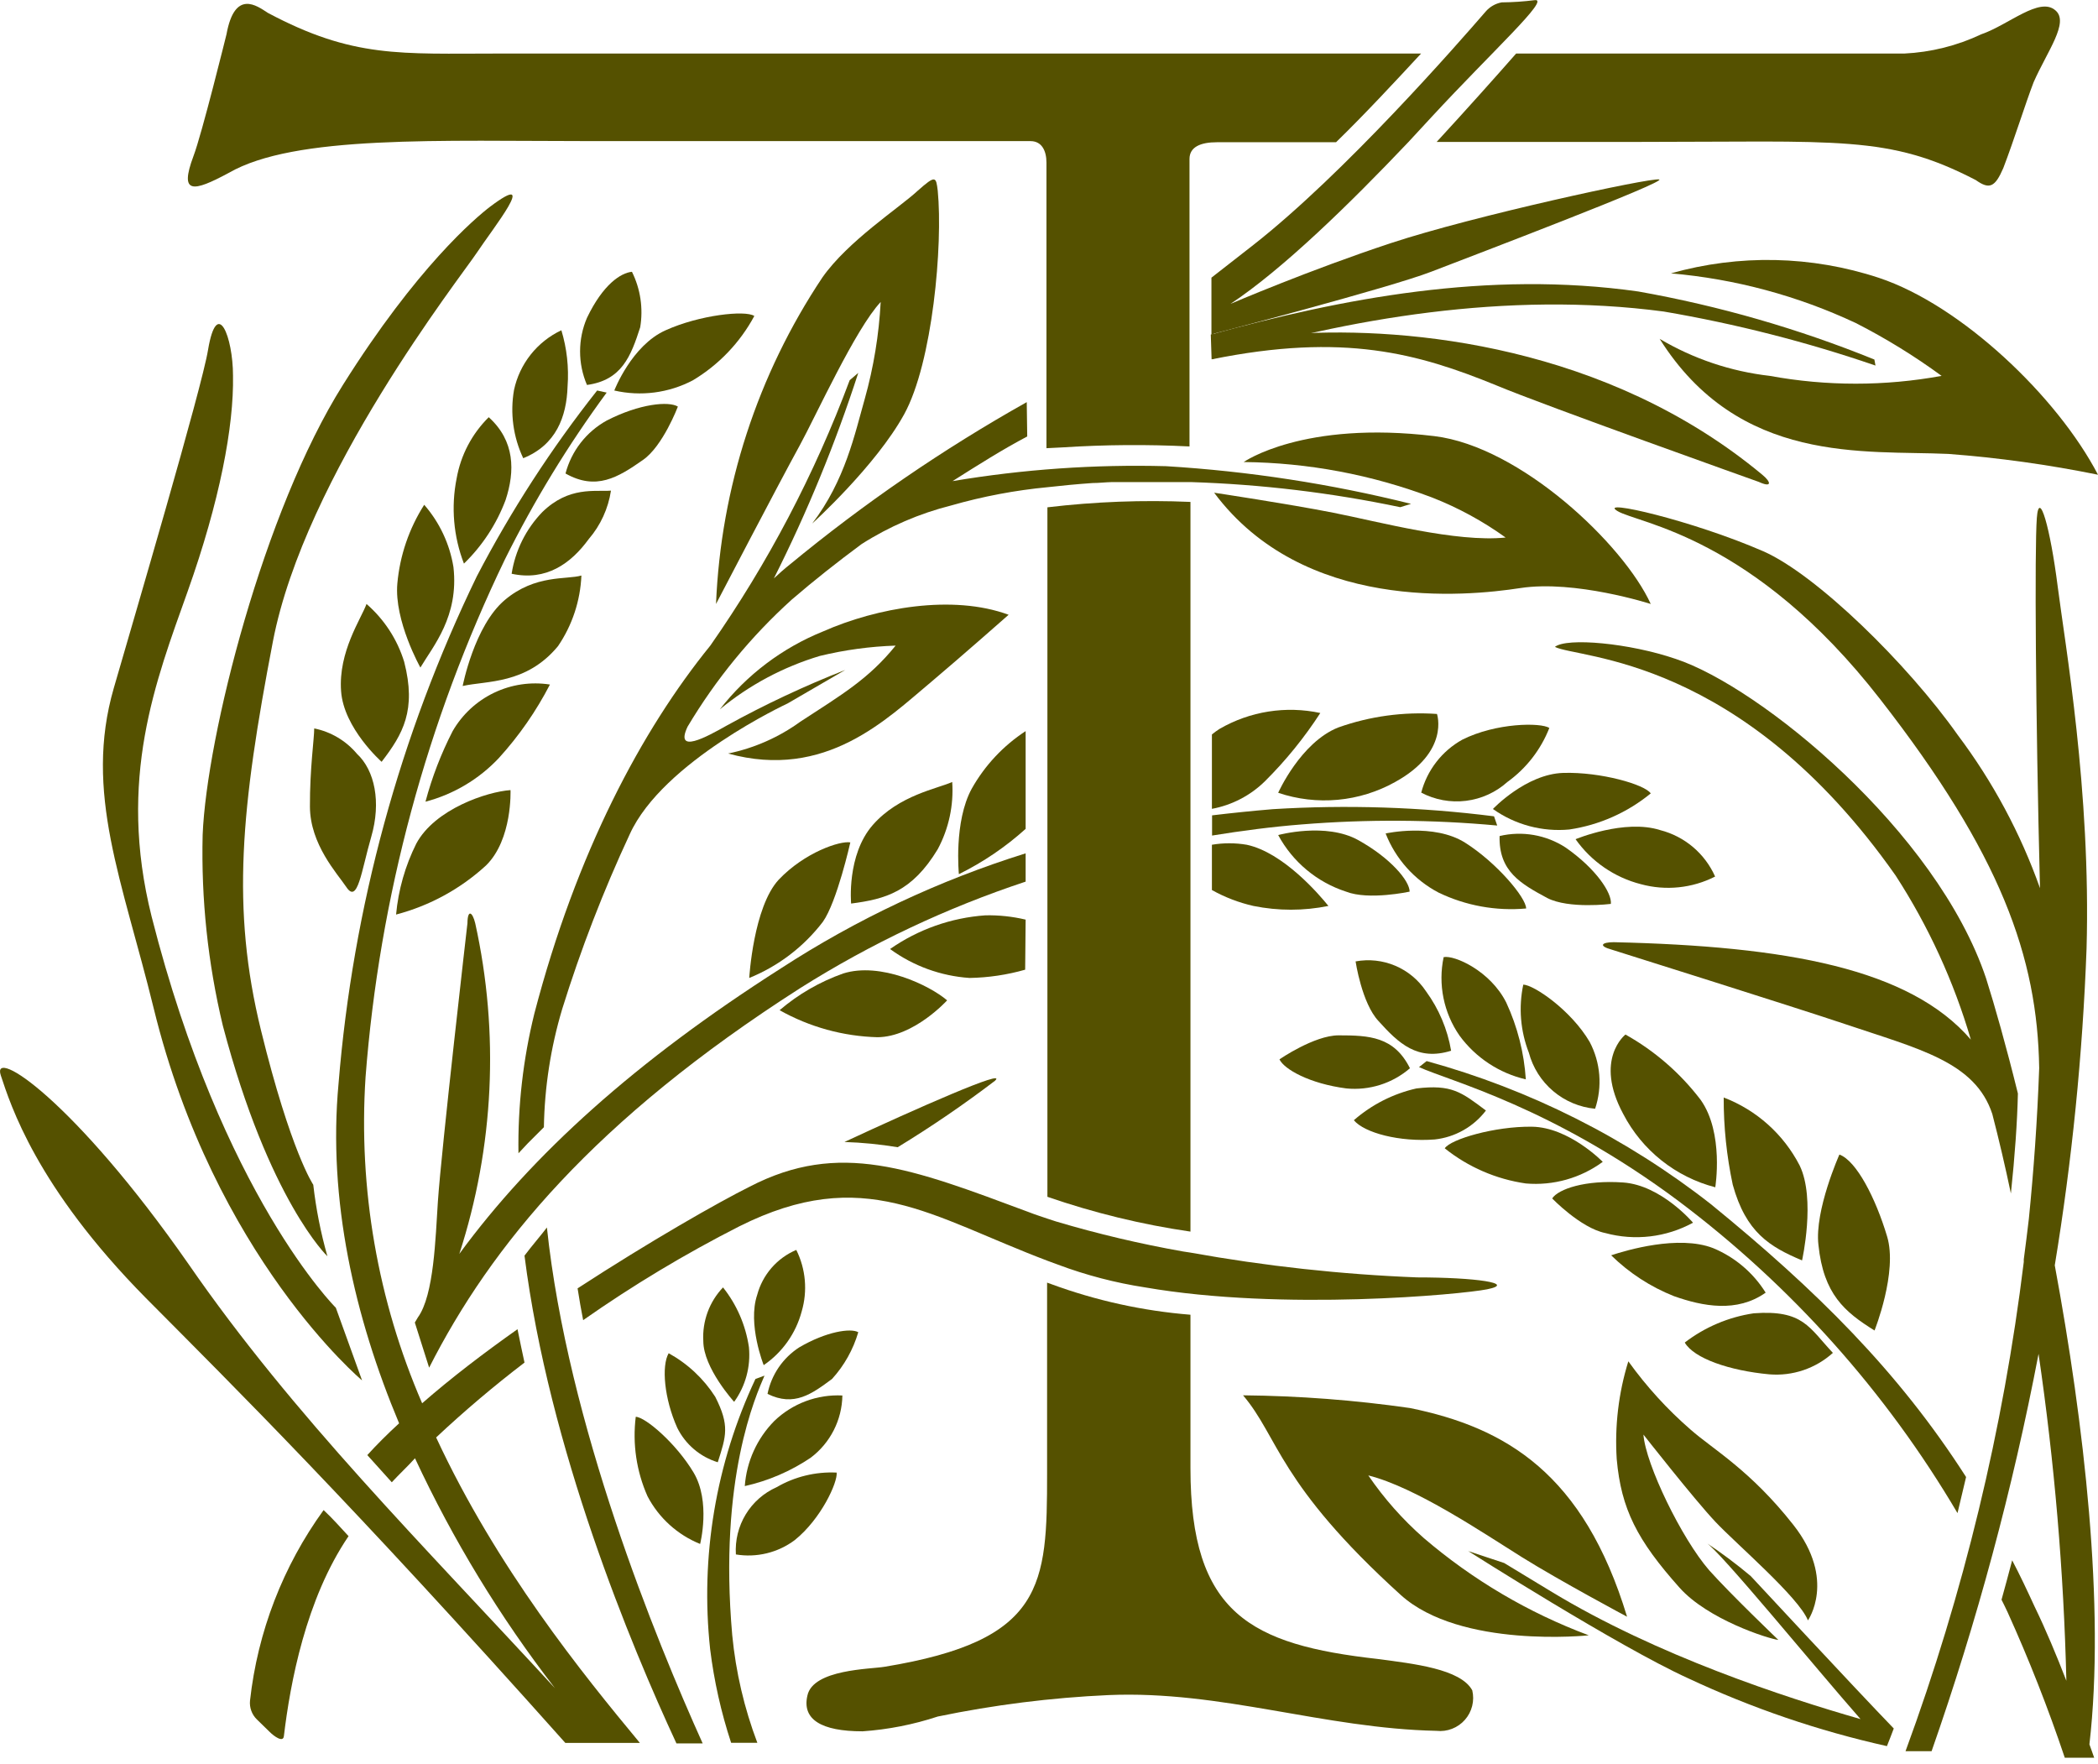 <svg xmlns="http://www.w3.org/2000/svg" fill="none" viewBox="0 0 132 111" height="111" width="132">
<g clip-path="url(#clip0_3403_85992)">
<path fill="#555100" d="M22.78 86.85L21.13 82.28C21.13 82.28 14 75.22 9.54 57.67C7.37 49 9.8 42.85 11.81 37.2C13.82 31.55 14.72 26.83 14.66 23.63C14.66 21.21 13.66 18.63 13.09 22.01C12.71 24.38 8.38 39.07 7.16 43.29C5.26 49.86 7.71 55.42 9.67 63.44C13.5 79.08 22.78 86.85 22.78 86.85Z"></path>
<path fill="#555100" d="M30.84 13.001C29.9 13.721 26.23 16.811 21.58 24.211C16.58 32.151 13 46.341 12.75 52.531C12.652 56.569 13.079 60.603 14.02 64.531C16.92 75.531 20.6 79.041 20.6 79.041C20.181 77.568 19.883 76.063 19.71 74.541C19.71 74.541 18.3 72.481 16.42 64.821C14.54 57.161 15.16 50.821 17.17 40.361C19.18 29.901 29 17.411 30 15.901C31 14.391 34 10.631 30.84 13.001Z"></path>
<path fill="#555100" d="M64.53 53.69C59.09 55.389 53.909 57.824 49.13 60.929C40 66.749 33.48 72.639 28.9 78.889C31.081 72.169 31.426 64.988 29.9 58.09C29.73 57.38 29.42 57.179 29.41 58.09C29.41 58.09 27.77 72.32 27.55 75.609C27.4 77.859 27.31 81.49 26.29 82.889L26.1 83.21L27 86.049C30.89 78.389 37.38 70.46 50.36 62.16C54.795 59.365 59.553 57.118 64.53 55.469V53.69Z"></path>
<path fill="#555100" d="M64.53 52.15V46C63.125 46.916 61.962 48.158 61.14 49.62C60 51.7 60.33 55 60.33 55C61.854 54.247 63.267 53.288 64.53 52.15Z"></path>
<path fill="#555100" d="M76.25 50.89C77.512 50.656 78.675 50.05 79.59 49.15C80.9 47.848 82.066 46.41 83.07 44.86C80.906 44.394 78.646 44.75 76.73 45.86C76.563 45.966 76.403 46.083 76.25 46.21V50.89Z"></path>
<path fill="#555100" d="M64.53 57.86C63.702 57.663 62.851 57.572 62 57.59C59.845 57.74 57.771 58.473 56 59.71C57.461 60.777 59.195 61.408 61 61.53C62.184 61.51 63.361 61.335 64.5 61.01L64.53 57.86Z"></path>
<path fill="#555100" d="M94 51.36C89.388 50.775 84.731 50.624 80.09 50.91C78.78 51.02 77.51 51.15 76.26 51.3V52.57C78.12 52.27 80 52.02 81.91 51.87C86.001 51.539 90.113 51.563 94.2 51.94L94 51.36Z"></path>
<path fill="#555100" d="M74.9 31.579C71.896 31.449 68.886 31.563 65.9 31.919V75.299C68.825 76.311 71.838 77.044 74.9 77.489V31.579Z"></path>
<path fill="#555100" d="M78.44 53.149C77.715 53.026 76.975 53.026 76.25 53.149V55.999C77.068 56.455 77.947 56.792 78.86 56.999C80.418 57.315 82.022 57.315 83.58 56.999C83 56.279 80.74 53.639 78.44 53.149Z"></path>
<path fill="#555100" d="M19.77 45.83C19.77 46.47 19.49 48.37 19.5 50.75C19.51 53.13 21.22 54.96 21.79 55.81C22.51 56.9 22.73 54.81 23.36 52.64C23.99 50.47 23.58 48.47 22.46 47.43C21.771 46.607 20.822 46.043 19.77 45.83Z"></path>
<path fill="#555100" d="M26.19 53.081C25.494 54.476 25.063 55.988 24.92 57.541C27.03 56.987 28.973 55.927 30.58 54.451C32.25 52.811 32.12 49.711 32.12 49.711C30.64 49.811 27.35 50.911 26.19 53.081Z"></path>
<path fill="#555100" d="M26.77 50.44C28.538 49.975 30.139 49.022 31.39 47.69C32.657 46.296 33.736 44.743 34.6 43.069C33.403 42.883 32.178 43.063 31.086 43.586C29.994 44.109 29.085 44.95 28.48 45.999C27.753 47.414 27.179 48.902 26.77 50.44Z"></path>
<path fill="#555100" d="M28.73 30.1C28.371 31.894 28.531 33.753 29.19 35.46C30.348 34.336 31.243 32.97 31.81 31.46C32.41 29.64 32.4 27.74 30.75 26.25C29.694 27.293 28.988 28.638 28.73 30.1Z"></path>
<path fill="#555100" d="M32.19 36.099C34.36 36.569 35.91 35.469 37.04 33.919C37.784 33.054 38.269 31.997 38.44 30.869C37.44 30.949 35.8 30.579 34.12 32.219C33.092 33.283 32.418 34.638 32.19 36.099Z"></path>
<path fill="#555100" d="M32.34 24.539C32.086 25.995 32.289 27.493 32.92 28.829C34.98 27.999 35.65 26.229 35.71 24.309C35.798 23.119 35.666 21.922 35.32 20.779C34.567 21.134 33.906 21.658 33.389 22.31C32.873 22.962 32.513 23.725 32.34 24.539Z"></path>
<path fill="#555100" d="M35.58 29.791C37.51 30.881 38.88 30.041 40.45 28.941C41.71 28.071 42.65 25.581 42.65 25.581C42.08 25.231 40.25 25.391 38.17 26.461C37.536 26.812 36.979 27.288 36.534 27.861C36.089 28.433 35.765 29.09 35.58 29.791Z"></path>
<path fill="#555100" d="M92 46.54C91.368 46.893 90.813 47.369 90.37 47.942C89.927 48.514 89.603 49.17 89.42 49.87C90.284 50.325 91.266 50.505 92.235 50.385C93.204 50.266 94.113 49.852 94.84 49.2C96.028 48.344 96.945 47.164 97.48 45.8C96.94 45.45 94.13 45.47 92 46.54Z"></path>
<path fill="#555100" d="M36.93 20C36.644 20.666 36.497 21.384 36.497 22.11C36.497 22.835 36.644 23.553 36.93 24.22C39.12 23.92 39.69 22.42 40.28 20.59C40.478 19.401 40.296 18.179 39.76 17.1C39.06 17.17 37.94 17.89 36.93 20Z"></path>
<path fill="#555100" d="M41.88 20.78C39.74 21.73 38.65 24.57 38.65 24.57C40.32 24.954 42.072 24.727 43.59 23.93C45.222 22.954 46.559 21.555 47.46 19.881C46.9 19.5 44 19.82 41.88 20.78Z"></path>
<path fill="#555100" d="M93.93 50.899C95.327 51.891 97.034 52.349 98.74 52.189C100.62 51.909 102.39 51.124 103.86 49.919C103.49 49.359 100.71 48.559 98.36 48.629C96.01 48.699 93.93 50.899 93.93 50.899Z"></path>
<path fill="#555100" d="M107.91 55.15C107.592 54.435 107.117 53.801 106.52 53.295C105.922 52.789 105.218 52.425 104.46 52.23C102.22 51.51 99.13 52.8 99.13 52.8C100.12 54.202 101.577 55.205 103.24 55.63C104.802 56.056 106.467 55.885 107.91 55.15Z"></path>
<path fill="#555100" d="M25.43 41.64C24.996 40.229 24.175 38.968 23.06 38C22.73 38.92 21.28 41 21.46 43.48C21.62 45.82 24.01 47.93 24.01 47.93C25.36 46.18 26.21 44.67 25.43 41.64Z"></path>
<path fill="#555100" d="M84.2 45.77C81.83 46.71 80.42 49.88 80.42 49.88C81.626 50.287 82.904 50.437 84.172 50.32C85.44 50.202 86.669 49.821 87.78 49.2C91.23 47.3 90.41 44.92 90.41 44.92C88.304 44.774 86.19 45.063 84.2 45.77Z"></path>
<path fill="#555100" d="M59 53.429C59.695 52.133 60.011 50.667 59.91 49.199C59.03 49.609 56.56 50.019 54.91 51.909C53.26 53.799 53.55 56.849 53.55 56.849C55.71 56.569 57.38 56.109 59 53.429Z"></path>
<path fill="#555100" d="M28.53 35.68C28.294 34.227 27.657 32.87 26.69 31.76C25.739 33.251 25.159 34.948 25 36.71C24.79 39.05 26.45 42 26.45 42C27.25 40.65 28.88 38.79 28.53 35.68Z"></path>
<path fill="#555100" d="M29.11 43.161C30.61 42.821 33.11 43.071 35.11 40.651C36.004 39.337 36.513 37.799 36.58 36.211C35.64 36.481 33.68 36.131 31.76 37.751C29.84 39.371 29.11 43.161 29.11 43.161Z"></path>
<path fill="#555100" d="M59.59 62.939C58.48 61.989 55.39 60.509 53.05 61.249C51.586 61.767 50.23 62.55 49.05 63.559C50.935 64.618 53.049 65.201 55.21 65.259C57.51 65.239 59.59 62.939 59.59 62.939Z"></path>
<path fill="#555100" d="M98.5 53.321C97.893 52.927 97.212 52.66 96.499 52.536C95.785 52.412 95.055 52.434 94.35 52.601C94.29 54.821 95.68 55.601 97.35 56.501C98.71 57.201 101.35 56.871 101.35 56.871C101.43 56.201 100.43 54.661 98.5 53.321Z"></path>
<path fill="#555100" d="M80.42 52.539C81.332 54.231 82.862 55.506 84.69 56.099C86.12 56.659 88.69 56.099 88.69 56.099C88.69 55.429 87.51 53.999 85.46 52.859C83.41 51.719 80.42 52.539 80.42 52.539Z"></path>
<path fill="#555100" d="M49 55.341C47.4 57.061 47.14 61.531 47.14 61.531C48.97 60.788 50.569 59.569 51.77 58.001C52.66 56.751 53.5 53.001 53.5 53.001C52.84 52.891 50.63 53.631 49 55.341Z"></path>
<path fill="#555100" d="M90.51 56.159C92.223 56.984 94.127 57.329 96.02 57.159C96.02 56.479 94.16 54.269 92.18 53.019C90.2 51.769 87.18 52.439 87.18 52.439C87.806 54.039 88.989 55.36 90.51 56.159Z"></path>
<path fill="#555100" d="M100.36 69.759C100.59 69.073 100.678 68.346 100.62 67.624C100.562 66.903 100.357 66.2 100.02 65.559C98.85 63.559 96.51 61.969 95.84 61.949C95.538 63.38 95.66 64.867 96.19 66.229C96.441 67.173 96.975 68.018 97.721 68.649C98.466 69.28 99.388 69.667 100.36 69.759Z"></path>
<path fill="#555100" d="M47.12 84.76C46.918 83.385 46.356 82.087 45.49 81C45.064 81.447 44.734 81.977 44.521 82.557C44.308 83.136 44.215 83.753 44.25 84.37C44.25 86.07 46.19 88.2 46.19 88.2C46.908 87.204 47.238 85.982 47.12 84.76Z"></path>
<path fill="#555100" d="M96 67.91C95.891 66.238 95.475 64.6 94.77 63.08C93.77 61.08 91.5 60.08 90.83 60.22C90.651 61.068 90.648 61.944 90.82 62.793C90.992 63.643 91.335 64.448 91.83 65.16C92.846 66.546 94.326 67.522 96 67.91Z"></path>
<path fill="#555100" d="M50.1 78.641C49.502 78.894 48.969 79.281 48.543 79.771C48.117 80.262 47.808 80.843 47.64 81.471C47.02 83.311 48.05 85.891 48.05 85.891C49.226 85.087 50.074 83.887 50.44 82.511C50.818 81.224 50.696 79.842 50.1 78.641Z"></path>
<path fill="#555100" d="M107.92 74.7C107.92 74.7 108.48 71.28 107 69.2C105.722 67.52 104.112 66.121 102.27 65.09C102.27 65.09 100.27 66.64 102.13 70.09C102.718 71.221 103.538 72.216 104.535 73.01C105.533 73.804 106.686 74.38 107.92 74.7Z"></path>
<path fill="#555100" d="M113.23 73.331C112.217 71.365 110.515 69.842 108.45 69.051C108.444 70.896 108.635 72.736 109.02 74.541C109.85 77.541 111.34 78.441 113.38 79.301C113.38 79.301 114.25 75.441 113.23 73.331Z"></path>
<path fill="#555100" d="M117.94 83.711C117.94 83.711 119.41 80.031 118.73 77.791C118.01 75.381 116.8 73.031 115.73 72.641C115.73 72.641 114.16 76.151 114.41 78.321C114.73 81.431 116.06 82.541 117.94 83.711Z"></path>
<path fill="#555100" d="M110.34 82.629C108.76 82.863 107.266 83.496 106 84.469C106.58 85.469 108.82 86.239 111.32 86.469C112.044 86.529 112.772 86.44 113.46 86.208C114.148 85.976 114.781 85.605 115.32 85.119C113.82 83.529 113.46 82.399 110.34 82.629Z"></path>
<path fill="#555100" d="M90.27 71.691C90.902 71.622 91.514 71.425 92.067 71.112C92.621 70.8 93.105 70.377 93.49 69.871C91.93 68.701 91.34 68.221 89.12 68.481C87.661 68.81 86.307 69.497 85.18 70.481C85.85 71.281 88.06 71.861 90.27 71.691Z"></path>
<path fill="#555100" d="M111.09 81.33C110.308 80.076 109.154 79.098 107.79 78.53C105.61 77.68 102.3 78.67 101.37 78.98C102.503 80.091 103.845 80.965 105.32 81.55C107.13 82.19 109.28 82.61 111.09 81.33Z"></path>
<path fill="#555100" d="M50.29 84.769C49.778 85.099 49.337 85.528 48.993 86.032C48.65 86.535 48.411 87.102 48.29 87.699C49.97 88.529 51.08 87.699 52.35 86.759C53.116 85.917 53.68 84.911 54 83.819C53.53 83.549 52 83.769 50.29 84.769Z"></path>
<path fill="#555100" d="M84.71 68.481C85.428 68.551 86.153 68.474 86.84 68.256C87.528 68.038 88.164 67.682 88.71 67.211C87.71 65.211 86.14 65.141 84.22 65.141C82.69 65.141 80.5 66.651 80.5 66.651C80.79 67.271 82.39 68.181 84.71 68.481Z"></path>
<path fill="#555100" d="M91.3 66.109C91.071 64.757 90.53 63.476 89.72 62.369C89.248 61.656 88.576 61.097 87.788 60.763C87 60.428 86.132 60.333 85.29 60.489C85.29 60.489 85.68 63.119 86.73 64.239C88 65.649 89.18 66.769 91.3 66.109Z"></path>
<path fill="#555100" d="M101 77.579C102.855 78.084 104.833 77.851 106.52 76.929C106.52 76.929 104.52 74.569 102.13 74.399C99.74 74.229 98.05 74.809 97.66 75.399C97.61 75.359 99.45 77.269 101 77.579Z"></path>
<path fill="#555100" d="M100.84 73.1C100.84 73.1 98.72 70.919 96.38 70.889C94.04 70.859 91.26 71.68 90.9 72.249C92.372 73.428 94.133 74.191 96 74.46C97.725 74.608 99.445 74.125 100.84 73.1Z"></path>
<path fill="#555100" d="M48.86 93.571C48.053 93.93 47.374 94.528 46.917 95.284C46.459 96.041 46.244 96.919 46.3 97.801C46.946 97.908 47.606 97.883 48.242 97.728C48.878 97.574 49.476 97.292 50 96.901C51.66 95.571 52.71 93.261 52.64 92.651C51.318 92.586 50.005 92.905 48.86 93.571Z"></path>
<path fill="#555100" d="M48.72 89.4C47.631 90.502 46.972 91.956 46.86 93.5C48.339 93.17 49.743 92.566 51 91.72C51.61 91.263 52.108 90.671 52.454 89.992C52.801 89.313 52.988 88.563 53 87.8C52.215 87.761 51.431 87.882 50.694 88.158C49.959 88.433 49.286 88.856 48.72 89.4Z"></path>
<path fill="#555100" d="M45 87.881C44.267 86.737 43.26 85.796 42.07 85.141C41.61 85.941 41.79 88.001 42.61 89.831C42.864 90.347 43.222 90.806 43.661 91.179C44.099 91.553 44.609 91.832 45.16 92.001C45.69 90.341 45.92 89.691 45 87.881Z"></path>
<path fill="#555100" d="M40 89.141C39.788 90.844 40.044 92.572 40.74 94.141C41.452 95.502 42.625 96.566 44.05 97.141C44.05 97.141 44.73 94.481 43.64 92.651C42.55 90.821 40.6 89.151 40 89.141Z"></path>
<path fill="#555100" d="M132 29.869C129.43 24.939 123.39 19.199 118.21 17.479C113.976 16.083 109.42 15.986 105.13 17.199C109.164 17.548 113.105 18.607 116.77 20.329C118.653 21.29 120.455 22.4 122.16 23.649C118.586 24.304 114.924 24.304 111.35 23.649C108.902 23.37 106.54 22.576 104.42 21.319C109.42 29.259 117.32 28.319 122.58 28.559C125.744 28.798 128.891 29.236 132 29.869Z"></path>
<path fill="#555100" d="M90.25 27.44C81.98 26.44 78.25 29.07 78.25 29.07C82.3 29.111 86.312 29.866 90.1 31.3C91.743 31.943 93.298 32.789 94.73 33.82C91.62 34.14 86.73 32.82 83.89 32.26C81.05 31.7 76.39 31 76.39 31C82 38.52 92.2 37.53 95.65 37C99.1 36.47 103.86 38 103.86 38C102.15 34.25 95.67 28.1 90.25 27.44Z"></path>
<path fill="#555100" d="M110.88 29.87C101.09 21.73 88.6 20.56 81.51 21C77.51 21.24 76.23 22.61 76.23 22.61C84.56 20.92 89.23 22.24 94.13 24.24C97.13 25.5 110.66 30.32 110.66 30.32C111.49 30.7 111.45 30.34 110.88 29.87Z"></path>
<path fill="#555100" d="M125.35 70.09C125.77 71.71 126.16 73.377 126.52 75.09C126.77 72.73 126.92 70.59 126.96 68.8C126.22 65.8 125.51 63.3 124.96 61.56C121.85 52.27 110.73 43.21 105.44 41.46C102.53 40.46 98.58 40.1 97.83 40.7C99.29 41.45 109.54 41.24 119.27 55.09C121.338 58.283 122.931 61.759 124 65.41C120.15 60.94 112.43 59.53 101.53 59.28C100.79 59.28 100.53 59.51 101.41 59.75C101.41 59.75 112.96 63.38 116.08 64.43C120.73 66 124.27 66.8 125.35 70.09Z"></path>
<path fill="#555100" d="M57.74 12C56.59 13.07 53.35 15.16 51.74 17.46C47.668 23.564 45.354 30.67 45.05 38C45.05 38 48.94 30.53 50.33 28C51.33 26.17 53.83 20.68 55.41 19C55.301 21.061 54.966 23.103 54.41 25.09C53.78 27.3 53.18 30.22 51.1 32.94C51.1 32.94 55.1 29.32 56.89 26.06C58.68 22.8 59.33 15.4 59 12C58.89 11.11 58.87 11 57.74 12Z"></path>
<path fill="#555100" d="M51.78 39.73C49.223 40.764 46.984 42.454 45.29 44.63C47.142 43.102 49.28 41.96 51.58 41.27C53.144 40.891 54.742 40.673 56.35 40.62C54.64 42.74 52.92 43.73 50.35 45.41C48.995 46.391 47.448 47.073 45.81 47.41C51.96 49.1 55.81 45.22 58.57 42.92C60.48 41.31 63.46 38.68 63.46 38.68C59.94 37.38 55.17 38.23 51.78 39.73Z"></path>
<path fill="#555100" d="M86.09 92.829C89.09 93.579 93.33 96.459 95.75 97.969C98.17 99.479 102.37 101.719 102.37 101.719C99.64 92.719 94.75 89.819 88.71 88.589C85.232 88.09 81.724 87.823 78.21 87.789C80.46 90.439 80.42 93.359 88.13 100.349C91.89 103.749 99.96 102.889 99.96 102.889C96.168 101.473 92.655 99.401 89.58 96.769C88.256 95.607 87.083 94.284 86.09 92.829Z"></path>
<path fill="#555100" d="M105.67 99.89C107.45 101.89 111.24 103.1 111.89 103.18C111.89 103.18 108.89 100.31 107.54 98.8C105.8 96.8 103.54 92.13 103.4 90.26C103.4 90.26 106.6 94.34 107.93 95.75C109.26 97.16 113.17 100.49 113.75 101.95C113.75 101.95 115.55 99.4 112.84 95.95C110.13 92.5 107.78 91.19 106.37 89.95C104.9 88.674 103.585 87.231 102.45 85.65C101.833 87.642 101.586 89.73 101.72 91.81C102 94.94 103 96.9 105.67 99.89Z"></path>
<path fill="#555100" d="M107.33 97.051C108.19 97.541 114.18 104.891 117.06 108.161C112.32 106.801 104.24 104.161 97.64 100.161L94.64 98.341L92.38 97.591C92.38 97.591 101.81 103.591 106.21 105.591C110.211 107.467 114.406 108.899 118.72 109.861C118.87 109.491 119.01 109.121 119.15 108.751C116.76 106.281 110.15 99.161 110.15 99.161C109.25 98.405 108.309 97.701 107.33 97.051Z"></path>
<path fill="#555100" d="M48.1 86.551L47.53 86.761C45.038 92.059 44.052 97.94 44.68 103.761C44.927 105.762 45.369 107.735 46 109.651H47.65C46.825 107.474 46.294 105.198 46.07 102.881C45.2 93.001 47.57 87.791 48.1 86.551Z"></path>
<path fill="#555100" d="M129.28 79.61C130.365 73.016 131.033 66.359 131.28 59.68C131.56 49.75 129.92 40.49 129.46 36.87C129 33.25 128.29 30.69 128.15 32.61C128.01 34.53 128.07 44.82 128.35 55.88C127.125 52.427 125.382 49.179 123.18 46.25C120.01 41.76 114.27 36.14 110.93 34.68C106.47 32.74 100.48 31.36 101.76 32.15C103.04 32.94 110.29 33.69 118.3 44C125.9 53.76 128.19 60.22 128.3 67.2C128.18 70.54 127.95 73.69 127.65 76.68C127.55 77.51 127.45 78.36 127.33 79.24V79.4C126.041 89.912 123.544 100.24 119.89 110.18H121.53C124.387 102.024 126.636 93.668 128.26 85.18C129.259 91.995 129.844 98.865 130.01 105.75C129.39 104.15 128.72 102.54 128.01 101.08C127.55 100.08 127.08 99.08 126.6 98.17C126.38 99 126.16 99.83 125.93 100.65C126.06 100.91 126.19 101.17 126.31 101.43C127.664 104.421 128.866 107.478 129.91 110.59H131.76C131.67 110.32 131.56 110.04 131.46 109.75C132.46 101.08 131.12 89.53 129.28 79.61Z"></path>
<path fill="#555100" d="M123.7 92.93C119.43 86.26 114.26 81.16 107.64 75.76C102.335 71.606 96.257 68.546 89.76 66.76L89.28 67.14C91.28 68.04 97.68 69.65 105.6 75.56C112.69 80.885 118.658 87.56 123.16 95.2L123.7 92.93Z"></path>
<path fill="#555100" d="M78.86 15.409L76.22 17.47V21.07L76.42 20.98C76.42 20.98 87.42 18.11 90.04 17.099C92.66 16.09 104.96 11.409 104.39 11.29C103.82 11.169 92.68 13.589 87.53 15.29C82.38 16.989 77.42 19.119 77.42 19.119C80.72 16.93 84.94 12.809 88.61 8.94L90.08 7.35C93.88 3.24 97.58 -0.12 96.56 0.01C95.87 0.097 95.175 0.144 94.48 0.15C94.092 0.221 93.74 0.422 93.48 0.72C91.73 2.74 84.61 10.899 78.86 15.409Z"></path>
<path fill="#555100" d="M66.57 79.57C68.343 80.234 70.179 80.713 72.05 81C80.73 82.5 91.95 81.44 93.56 81.12C95.45 80.74 92.81 80.37 89.17 80.37C84.383 80.182 79.615 79.66 74.9 78.81L74.44 78.74C71.74 78.263 69.069 77.632 66.44 76.85L65.92 76.68C65.51 76.54 65.1 76.41 64.72 76.26C57.31 73.5 52.82 71.74 47.17 74.66C45.17 75.66 40.92 78.08 36.34 81.06C36.45 81.75 36.56 82.41 36.69 83.06C39.821 80.865 43.102 78.893 46.51 77.16C54.36 73.23 58.51 76.53 65.92 79.33L66.57 79.57Z"></path>
<path fill="#555100" d="M14.39 10.879C18.55 8.479 27.57 8.879 37.45 8.879H64.84C65.54 8.879 65.84 9.479 65.84 10.229V28.199L66.84 28.149C69.503 27.976 72.174 27.956 74.84 28.089V9.999C74.84 9.249 75.53 8.949 76.57 8.949H84.06C85.91 7.149 87.9 4.999 89.41 3.369H31.41C25.17 3.369 22.22 3.669 16.85 0.809C16.16 0.359 14.77 -0.691 14.25 2.159C14.25 2.159 12.69 8.479 12.17 9.829C11.27 12.239 12.14 12.089 14.39 10.879Z"></path>
<path fill="#555100" d="M90.39 8.93H102.81C115.81 8.93 118.81 8.48 124.31 11.329C125.17 11.94 125.52 11.78 126.04 10.579C126.73 8.78 127.43 6.52 127.95 5.17C128.81 3.22 130.2 1.41 129.33 0.66C128.33 -0.24 126.39 1.56 124.65 2.16C123.129 2.879 121.481 3.29 119.8 3.37H95.39C94.17 4.76 92.26 6.9 90.39 8.93Z"></path>
<path fill="#555100" d="M86.69 104.379C78.69 103.479 74.9 101.529 74.9 92.379V82.719C71.902 82.478 68.952 81.829 66.13 80.789L65.88 80.699V92.699C65.88 99.759 65.71 103.219 55.65 104.869C54.79 105.019 51.15 105.019 50.8 106.679C50.45 108.179 51.67 108.929 54.27 108.929C55.879 108.818 57.468 108.505 59 107.999C62.542 107.264 66.136 106.813 69.75 106.649C76.85 106.349 83.27 108.749 90.38 108.899C90.711 108.936 91.047 108.892 91.358 108.771C91.668 108.651 91.946 108.458 92.166 108.208C92.387 107.958 92.544 107.659 92.625 107.335C92.706 107.012 92.707 106.673 92.63 106.349C91.89 104.999 88.94 104.679 86.69 104.379Z"></path>
<path fill="#555100" d="M62.6 68C63.48 67.17 57.6 69.77 53.13 71.85C54.253 71.886 55.372 71.996 56.48 72.18C58.59 70.893 60.633 69.498 62.6 68Z"></path>
<path fill="#555100" d="M33 85.73C32.85 85.03 32.7 84.33 32.56 83.63C30.45 85.12 28.39 86.69 26.56 88.29C23.762 81.826 22.542 74.789 23 67.76C23.871 56.453 26.845 45.407 31.77 35.19C33.597 31.516 35.738 28.006 38.17 24.7L37.57 24.57C34.684 28.22 32.149 32.134 30 36.26C25.152 46.271 22.203 57.094 21.3 68.18C20.62 75.49 22.3 82.85 25.11 89.55C24.38 90.22 23.7 90.9 23.11 91.55L24.65 93.26C25.11 92.76 25.65 92.26 26.11 91.75C28.501 96.885 31.456 101.738 34.92 106.22C26.64 97.22 18.45 89.08 11.86 79.53C4.65 69.19 -0.56 65.83 0.05 67.66C0.66 69.49 2.26 74.66 9.17 81.66C14.82 87.35 22 94.45 35.57 109.66H40.26C36.66 105.32 31.26 98.66 27.44 90.44C29.213 88.778 31.068 87.206 33 85.73Z"></path>
<path fill="#555100" d="M15.73 107C15.709 107.216 15.736 107.434 15.811 107.639C15.885 107.843 16.004 108.028 16.16 108.18L16.96 108.96C17.25 109.25 17.81 109.65 17.86 109.24C18.26 105.89 19.24 100.61 21.93 96.65C21.41 96.09 20.93 95.54 20.36 95.01C17.805 98.538 16.209 102.67 15.73 107Z"></path>
<path fill="#555100" d="M33 79.001C34.54 91.141 39.71 103.56 42.56 109.69H44.21C41.27 103.17 35.72 89.6 34.41 77.231C34 77.77 33.49 78.35 33 79.001Z"></path>
<path fill="#555100" d="M64.6 25.301C59.336 28.257 54.346 31.677 49.69 35.521C49.35 35.791 49.01 36.091 48.69 36.391C50.788 32.223 52.563 27.9 54 23.461L53.46 23.921C51.255 29.836 48.308 35.447 44.69 40.621C40.38 45.931 36.27 53.621 33.62 63.771C32.91 66.646 32.574 69.6 32.62 72.561L33.22 71.921L34.22 70.921C34.262 68.403 34.649 65.903 35.37 63.491C36.539 59.733 37.958 56.058 39.62 52.491C41.7 47.901 49.55 44.261 49.55 44.261L53.18 42.151C50.627 43.152 48.142 44.318 45.74 45.641C44.45 46.371 42.43 47.481 43.26 45.721C45.035 42.742 47.246 40.045 49.82 37.721C51.19 36.541 52.67 35.371 54.21 34.231C55.948 33.124 57.852 32.304 59.85 31.801C61.837 31.231 63.872 30.846 65.93 30.651C66.81 30.551 67.74 30.461 68.74 30.391C69.14 30.391 69.54 30.341 69.96 30.331H70H71.57H73H74.93C79.358 30.472 83.765 31 88.1 31.911L88.78 31.701C83.727 30.441 78.568 29.648 73.37 29.331C68.87 29.211 64.369 29.526 59.93 30.271C61.51 29.271 63.09 28.271 64.63 27.461L64.6 25.301Z"></path>
<path fill="#555100" d="M76.23 22.601C84.71 20.061 94.83 18.291 104.68 19.601C109.204 20.373 113.659 21.51 118 23L117.93 22.62C113.143 20.678 108.166 19.244 103.08 18.34C93.58 16.991 84.4 18.8 76.18 21.05"></path>
</g>
<defs>
<clipPath id="clip0_3403_85992">
<rect fill="white" height="110.57" width="131.97"></rect>
</clipPath>
</defs>
</svg>
